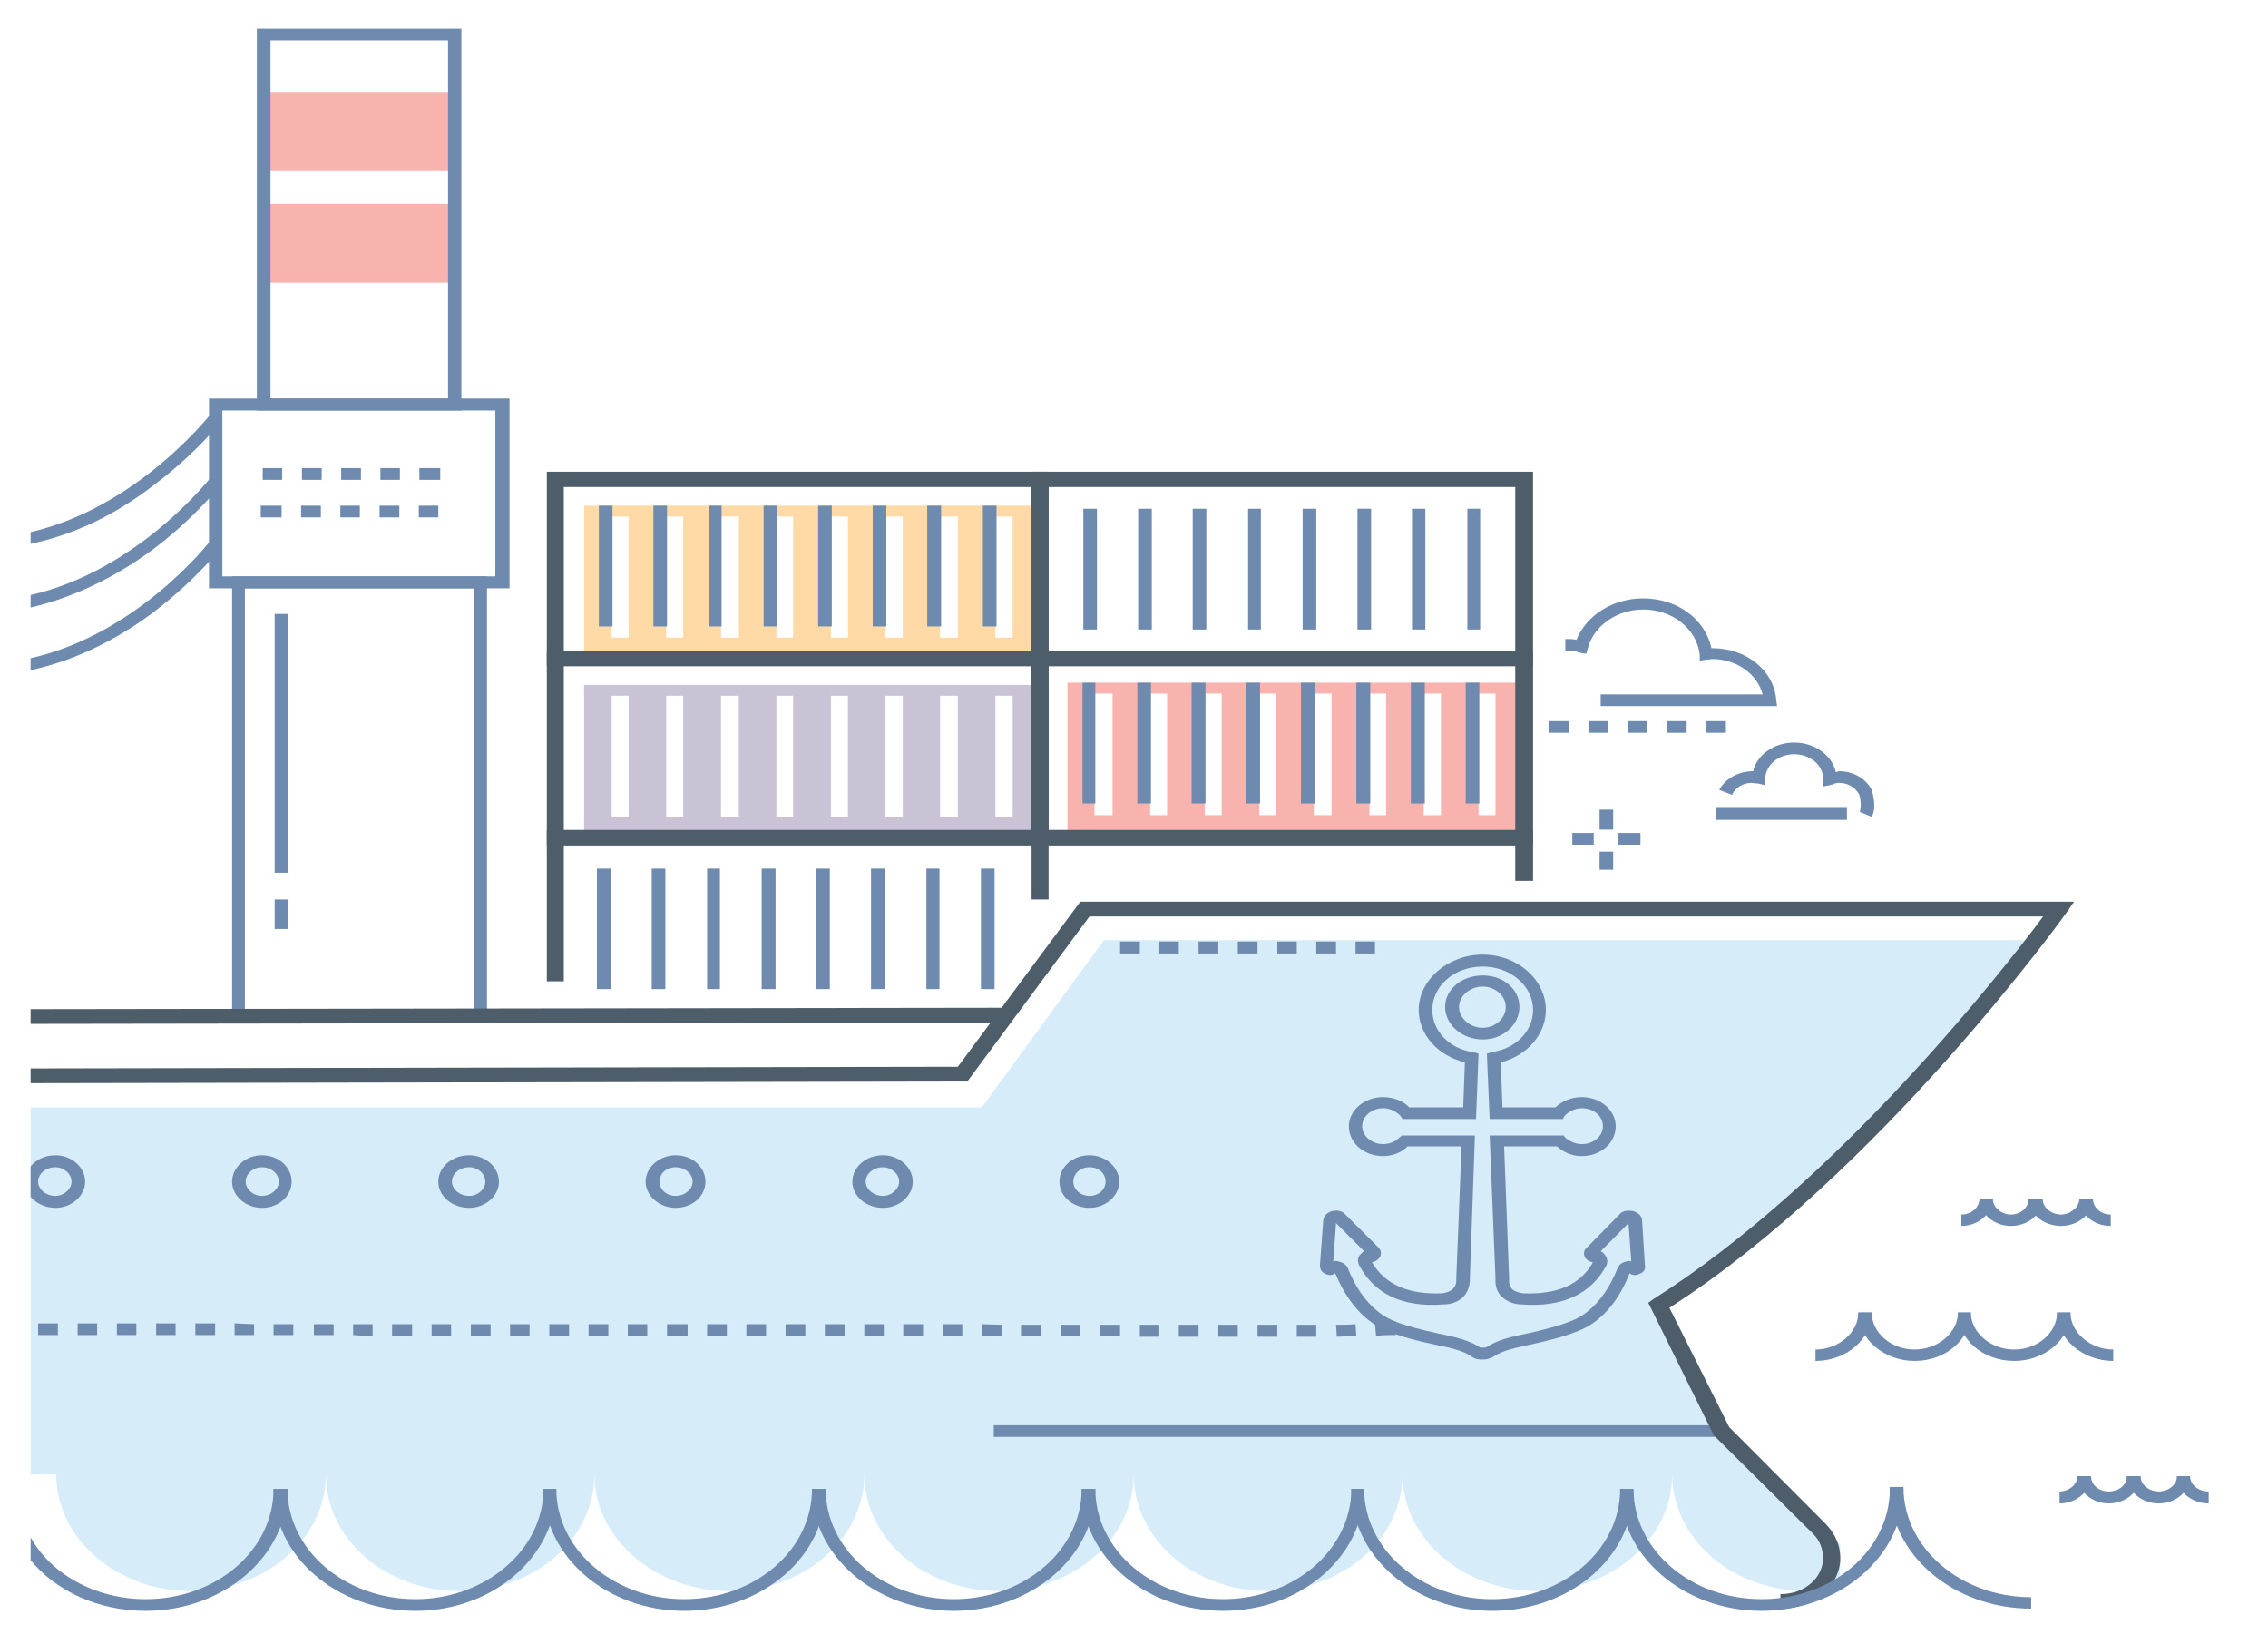 <svg xmlns="http://www.w3.org/2000/svg" xmlns:xlink="http://www.w3.org/1999/xlink" width="782.4" height="566.976" fill-rule="evenodd" image-rendering="optimizeQuality" shape-rendering="geometricPrecision" viewBox="0 0 8150 5906"><style><![CDATA[.G{fill-rule:nonzero}.H{fill:#6e8baf}.I{fill:#4e5d6a}]]></style><g class="G H"><path d="M6386 2537h-634v-42h582c-18-71-92-127-180-127-7 0-13 2-22 2l-24 4v-22c-11-93-99-162-203-162-95 0-178 59-199 139l-6 20-25-4c-15-7-31-7-50-7v-42c16 0 29 0 40 3 35-87 129-149 240-149 122 0 223 75 245 179h4c122 0 222 81 229 188l3 20zm-748 96h-70v-42h70v42zm140 0h-70v-42h70v42zm142 0h-71v-42h71v42zm141 0h-70v-42h70v42zm141 0h-70v-42h70v42zm322 2257v-41c83 0 154-62 154-133h48c0 95-91 174-202 174z"/><path d="m6880 4890c-110 0-202-79-202-174h48c0 71 68 133 154 133 85 0 156-62 156-133h46c0 95-89 174-202 174z"/><path d="m7238 4890c-114 0-202-79-202-174h46c0 71 71 133 156 133 86 0 154-62 154-133h48c0 95-91 174-202 174z"/><path d="M7594 4890c-110 0-202-79-202-174h48c0 71 71 133 154 133v41zm-546-485v-41c37 0 65-27 65-56h48c0 52-52 97-113 97z"/><path d="m7226 4405c-61 0-113-45-113-97h48c0 29 31 56 65 56 37 0 64-27 64-56h50c0 52-50 97-114 97z"/><path d="m7407 4405c-65 0-117-45-117-97h50c0 29 30 56 67 56 33 0 65-27 65-56h49c0 52-53 97-114 97z"/><path d="M7585 4405c-64 0-113-45-113-97h49c0 29 27 56 64 56v41zm-184 997v-43c33 0 64-24 64-55h49c0 53-52 98-113 98z"/><path d="m7578 5402c-61 0-113-45-113-98h49c0 31 28 55 64 55 37 0 65-24 65-55h49c0 53-52 98-114 98z"/><path d="m7757 5402c-62 0-114-45-114-98h49c0 31 31 55 65 55 36 0 66-24 66-55h47c0 53-49 98-113 98z"/><path d="M7937 5402c-64 0-114-45-114-98h47c0 31 30 55 67 55v43zM5852 3426h-70v-43h70v43zm142 0h-71v-43h71v43zm141 0h-71v-43h71v43zm141 0h-71v-43h71v43zm140 0h-70v-43h70v43zm141 0h-70v-43h70v43zm142 0h-71v-43h71v43zm141 0h-70v-43h70v43zm141 0h-71v-43h71v43zm141 0h-71v-43h71v43zm-396-491l-43-18c6-16 4-48-3-64-13-23-39-40-70-40-10 0-19 2-25 6l-34 7v-29c0-48-46-87-104-87-55 0-101 37-104 87v24l-27-6c-10 0-16-2-22-2-30 0-59 17-70 43l-46-18c22-41 70-67 122-67 13-58 74-103 147-103 74 0 136 45 150 106 3 0 10-3 13-3 49 0 95 26 116 67v1c3 9 19 62 0 96zm-561 11h472v-43h-472zm-417 35h49v-72h-49zm-98 54h77v-42h-77zm98 90h49v-65h-49zm68-90h79v-42h-79z"/></g><path d="M5938 4591c-9-10-24-5-30 5-22 56-73 162-176 201-116 45-245 52-305 93-4 4-7 4-10 6-12 2-30 5-40-2-58-45-193-48-309-97-102-39-153-145-175-201-6-10-22-15-30-5-10 5-25 0-22-10l9-160c3-16 28-24 39-9l117 118c10 8 3 18-9 16-16 0-24 13-18 24 67 129 202 136 279 129 83-4 70-73 70-73l21-493h-229c-19 18-46 32-76 32-57 0-99-38-99-85 0-48 42-85 99-85 33 0 64 15 82 37h227l6-196c-92-19-162-90-162-175 0-98 92-178 202-178 113 0 205 80 205 178 0 85-71 156-165 175l9 196h227c18-22 49-37 83-37 55 0 98 37 98 85 0 47-43 85-98 85-31 0-62-14-77-32h-230l18 493s-9 69 74 73c73 7 209 0 279-129 6-11-3-24-18-24-13 2-20-8-13-16l120-118c12-15 37-7 40 9l9 160c0 10-12 15-22 10zM110 5298V3979h3418l439-601h3348l-672 757-683 554 199 400 454 461v154c-40 8-80 13-120 13-267 0-484-188-484-419 0 231-218 419-484 419-267 0-485-188-485-419 0 231-215 419-485 419-266 0-481-188-481-419 0 231-217 419-484 419s-484-188-484-419c0 231-218 419-485 419-266 0-485-188-485-419 0 231-214 419-484 419-267 0-481-188-481-419 0 231-218 419-485 419-266 0-484-188-484-419h-92zm3848-938c-46 0-83-34-83-73 0-41 37-72 83-72s83 31 83 72c0 39-37 73-83 73zm-742 0c-47 0-86-34-86-73 0-41 39-72 86-72 46 0 82 31 82 72 0 39-36 73-82 73zm-745 0c-46 0-83-34-83-73 0-41 37-72 83-72s86 31 86 72c0 39-40 73-86 73zm-743 0c-46 0-85-34-85-73 0-41 39-72 85-72s84 31 84 72c0 39-38 73-84 73zm-745 0c-46 0-82-34-82-73 0-41 36-72 82-72s87 31 87 72c0 39-41 73-87 73zm-741 0c-46 0-83-34-83-73 0-41 37-72 83-72s83 31 83 72c0 39-37 73-83 73z" fill="#d7ecf9" class="G"/><path d="M3571 5163h2616v-42H3571zM199 4194c-34 0-62 23-62 52 0 27 28 51 62 51 30 0 58-24 58-51 0-29-28-52-58-52zm-89 106v-109c19-24 52-40 89-40 58 0 107 43 107 95 0 51-49 94-107 94-37 0-70-17-89-40zm831-106c-31 0-58 23-58 52 0 27 27 51 58 51 33 0 61-24 61-51 0-29-28-52-61-52zm0 146c-58 0-107-43-107-94 0-52 49-95 107-95 61 0 107 43 107 95 0 51-46 94-107 94zm745-146c-34 0-62 23-62 52 0 27 28 51 62 51 31 0 58-24 58-51 0-29-27-52-58-52zm0 146c-62 0-111-43-111-94 0-52 49-95 111-95 58 0 107 43 107 95 0 51-49 94-107 94zm742-146c-34 0-58 23-58 52 0 27 24 51 58 51 33 0 61-24 61-51 0-29-28-52-61-52zm0 146c-58 0-108-43-108-94 0-52 50-95 108-95 61 0 107 43 107 95 0 51-46 94-107 94zm745-146c-34 0-62 23-62 52 0 27 28 51 62 51 30 0 58-24 58-51 0-29-28-52-58-52zm0 146c-62 0-110-43-110-94 0-52 48-95 110-95 58 0 107 43 107 95 0 51-49 94-107 94zm742-146c-33 0-58 23-58 52 0 27 25 51 58 51 34 0 58-24 58-51 0-29-24-52-58-52zm0 146c-61 0-108-43-108-94 0-52 47-95 108-95 58 0 107 43 107 95 0 51-49 94-107 94z" class="H G"/><path d="M948 612h686V330H948zm0 404h686V733H948z" fill="#f8b3af" class="G"/><use xlink:href="#B" fill="#cac3d6" class="G"/><path d="M5374 2929h-61v-437h61v437zm-196 0h-62v-437h62v437zm-197 0h-60v-437h60v437zm-196 0h-64v-437h64v437zm-199 0h-61v-437h61v437zm-196 0h-61v-437h61v437zm-196 0h-61v-437h61v437zm-196 0h-65v-437h65v437zm-162-476v548h1637v-548H3836z" fill="#f8b3af" class="G"/><path d="M3890 2887h46v-434h-46zm197 0h49v-434h-49zm195 0h50v-434h-50zm197 0h49v-434h-49zm196 0h50v-434h-50zm199 0h50v-434h-50zm196 0h50v-434h-50zm197 0h49v-434h-49zm-1374-625h49v-434h-49zm197 0h49v-434h-49zm196 0h49v-434h-49zm199 0h46v-434h-46zm196 0h49v-434h-49zm197 0h49v-434h-49zm196 0h48v-434h-48zm199 0h46v-434h-46zM2145 3554h50v-433h-50zm197 0h49v-433h-49zm199 0h46v-433h-46zm196 0h50v-433h-50zm197 0h48v-433h-48zm196 0h49v-433h-49zm199 0h47v-433h-47zm196 0h49v-433h-49z" class="H G"/><use xlink:href="#B" y="-644" fill="#ffdaa6" class="G"/><path d="m7299 5780c-281 0-509-196-509-437h50c0 218 205 396 459 396v41z" class="G H"/><path d="M6398 5780v-52c86 0 153-58 153-130 0-32-12-64-36-87l-356-353-236-477 18-13c659-416 1264-1190 1401-1375H3915l-439 593h-15l-3351 6v-53l3332-6 440-593h3571l-27 39c-7 11-675 938-1427 1420l215 429 347 348c34 35 52 77 52 122 0 101-95 182-215 182z" class="G I"/><g class="H G"><path d="m208 4797h-71v-42h71v42zm141 0h-70v-42h70v42zm141 0h-70v-42h70v42zm141 0h-70v-42h70v42zm142 0h-71v-42h71v42zm140 0h-70v-42l70 3v39zm141 0h-71v-39h71v39zm145 0h-71v-39h71v39zm140 4-70-4v-39h70v43zm142 0h-72v-43h72v43zm140 0h-70v-43h70v43zm3324 0-4-43c22 0 40-3 59-3h12l4 42h-13c-18 0-40 0-58 4zm-3182 0h-71v-43h71v43zm140 0h-70v-43h70v43zm142 0h-71v-43h71v43zm141 0h-71v-43h71v43zm140 0h-70v-43h70v43zm145 0h-74v-43h74v43zm141 0h-71v-43h71v43zm141 0h-71v-43h71v43zm141 0h-71v-43h71v43zm141 0h-71v-43h71v43zm141 0h-70v-43h70v43zm141 0h-71v-43h71v43zm141 0h-70v-43h70v43zm141 0h-71v-43l71 2v41zm141 0h-71v-41h71v41zm142 0h-71v-41h71v41zm143 0h-73l2-41h71v41zm141 2h-70v-43h70v43zm141 0h-71v-43h71v43zm497 0-3-43c24 0 49 0 70-2l3 43c-24 0-49 2-70 2zm-356 0h-70v-43h70v43zm142 0h-71v-43h71v43zm140 0h-70v-43h70v43z"/><path d="m5852 4389zm-925 103zm-6 44zm398 306zh18s0-1 4-1c36-25 88-38 153-51 49-11 104-24 156-45 92-38 141-133 163-189 6-12 15-20 30-23 6-3 13-3 19 0l-10-138-100 101c6 3 12 7 15 13 9 10 11 24 6 37-55 104-159 152-304 141-30 0-55-11-74-29-24-24-21-56-21-64l-21-514h266l6 8c16 13 37 23 59 23 43 0 76-29 76-64 0-37-33-65-76-65-24 0-49 13-62 28l-6 11h-263l-10-235 19-6c86-12 147-76 147-151 0-87-82-156-181-156-101 0-181 69-181 156 0 75 61 139 144 151l22 6-9 235h-264l-7-11c-15-15-36-28-63-28-40 0-75 28-75 65 0 35 35 64 75 64 24 0 46-10 58-23l10-8h262l-18 514c0 8 0 40-22 64-17 18-42 29-73 29-147 11-248-37-303-141-6-13-6-27 3-37 6-6 8-10 15-13l-101-101-10 138c7-3 13-3 20 0 14 3 27 11 32 23 22 56 72 151 163 189 49 21 108 34 156 45 65 13 120 26 157 52zm3 43c-12 0-24-3-33-10-29-22-81-33-139-45-52-11-110-25-165-48-104-40-160-143-187-207-9 8-22 8-33 3-13-5-22-15-22-30l12-161c0-16 12-29 30-35 19-4 37-3 50 12l119 119c9 9 12 24 3 36-6 9-16 14-27 17 49 81 132 116 254 111 16-3 30-8 37-16 15-14 12-35 12-35v-2l19-475h-194c-20 22-55 35-88 35-68 0-123-47-123-107 0-57 55-105 123-105 36 0 74 14 94 37h194l6-162c-98-23-166-101-166-188 0-108 105-199 230-199 126 0 227 91 227 199 0 87-68 165-162 188l6 162h190c25-23 58-37 95-37 68 0 122 48 122 105 0 60-54 107-122 107-34 0-65-13-89-35h-190l18 475v2s-3 21 10 35c8 8 21 13 40 16 122 5 205-30 251-111-13-3-22-8-28-17-6-12-6-27 6-36l117-119c12-15 33-16 51-12 19 6 31 19 31 35l10 161c3 15-6 25-22 30-8 5-24 5-33-3-25 64-80 167-184 207-56 23-117 37-167 48-57 12-106 23-134 42-6 5-15 8-22 10-8 3-18 3-27 3z"/><path d="M5328 3545c-46 0-85 34-85 73 0 40 39 75 85 75s83-35 83-75c0-39-37-73-83-73zm0 190c-74 0-135-53-135-117s61-113 135-113 132 49 132 113-58 117-132 117zM880 3629h822V2114H880v1515zm870 43H834V2071h916v1601zM972 1432h638V145H972v1287zm686 43H923V103h735v1372z"/><path d="M799 2071h981v-596H799v596zm1032 43H751v-682h1080v682z"/></g><g class="I G"><path d="M2026 3526h-61v-541h1772v53H2026z"/><path d="M5509 3165h-64v-127H3737v-53h1772z"/><path d="M2026 2982h1681v-588H2026v588zm1742 53H1965v-694h1803v694z"/><path d="M3768 2982h1677v-588H3768v588zm1741 53H3707v-694h1802v694z"/><path d="M2026 2338h1681v-588H2026v588zm1742 54H1965v-697h1803v697z"/><path d="M3768 2338h1677v-588H3768v588zm1741 54H3707v-697h1802v697z"/></g><path d="M757 1488c-3 3-261 334-647 424v42c150-31 303-102 444-212 151-113 239-225 243-230l-40-24zm0 228c-3 3-261 334-647 422v45c150-35 303-107 444-212 151-115 239-229 243-231l-40-24zm0 225c-3 6-261 337-647 424v43c150-32 303-104 444-210 151-116 239-227 243-233l-40-24z" class="H G"/><path d="M3707 3232h61v-223h-61z" class="G I"/><g class="H G"><path d="M2152 2251h49v-434h-49zm196 0h49v-434h-49zm199 0h46v-434h-46zm197 0h48v-434h-48zm196 0h49v-434h-49zm196 0h49v-434h-49zm196 0h50v-434h-50zm200 0h49v-434h-49zm564 1175h-71v-43h71v43zm140 0h-70v-43h70v43zm142 0h-71v-43h71v43zm141 0h-71v-43h71v43zm141 0h-70v-43h70v43zm141 0h-71v-43h71v43zm140 0h-70v-43h70v43zM987 3136h49v-930h-49zm0 202h49v-106h-49zm27-1614h-70v-42h70v42zm142 0h-71v-42h71v42zm141 0h-71v-42h71v42zm140 0h-70v-42h70v42zm145 0h-75v-42h75v42zm-570 135h-75v-42h75v42zm141 0h-71v-42h71v42zm140 0h-70v-42h70v42zm142 0h-71v-42h71v42zm140 0h-70v-42h70v42zm-82 3929c-283 0-510-196-510-438h50c0 219 206 396 460 396 251 0 460-177 460-396h46c0 242-227 438-506 438z"/><path d="M524 5788c-172 0-322-71-414-182v-82c73 132 233 222 414 222 254 0 459-177 459-396h50c0 242-230 438-509 438zm1934 0c-278 0-505-196-505-438h46c0 219 208 396 459 396 255 0 460-177 460-396h49c0 242-227 438-509 438z"/><path d="m3428 5788c-279 0-510-196-510-438h49c0 219 206 396 461 396 253 0 459-177 459-396h49c0 242-229 438-508 438z"/><path d="m4395 5788c-281 0-508-196-508-438h49c0 219 206 396 459 396s461-177 461-396h46c0 242-227 438-507 438z"/><path d="m5362 5788c-279 0-506-196-506-438h46c0 219 208 396 460 396 254 0 460-177 460-396h48c0 242-226 438-508 438z"/><path d="m6330 5788c-279 0-508-196-508-438h48c0 219 206 396 460 396 255 0 461-177 461-396h49c0 242-230 438-510 438z"/></g><path d="M110 3626l3507-5v53l-3507 5z" class="G I"/><defs ><path id="B" d="M3639 2935h-62v-435h62v435zm-197 0h-64v-435h64v435zm-198 0h-62v-435h62v435zm-197 0h-61v-435h61v435zm-197 0h-60v-435h60v435zm-195 0h-64v-435h64v435zm-200 0h-61v-435h61v435zm-196 0h-61v-435h61v435zm-160-474v548h1638v-548H2099z"/></defs></svg>